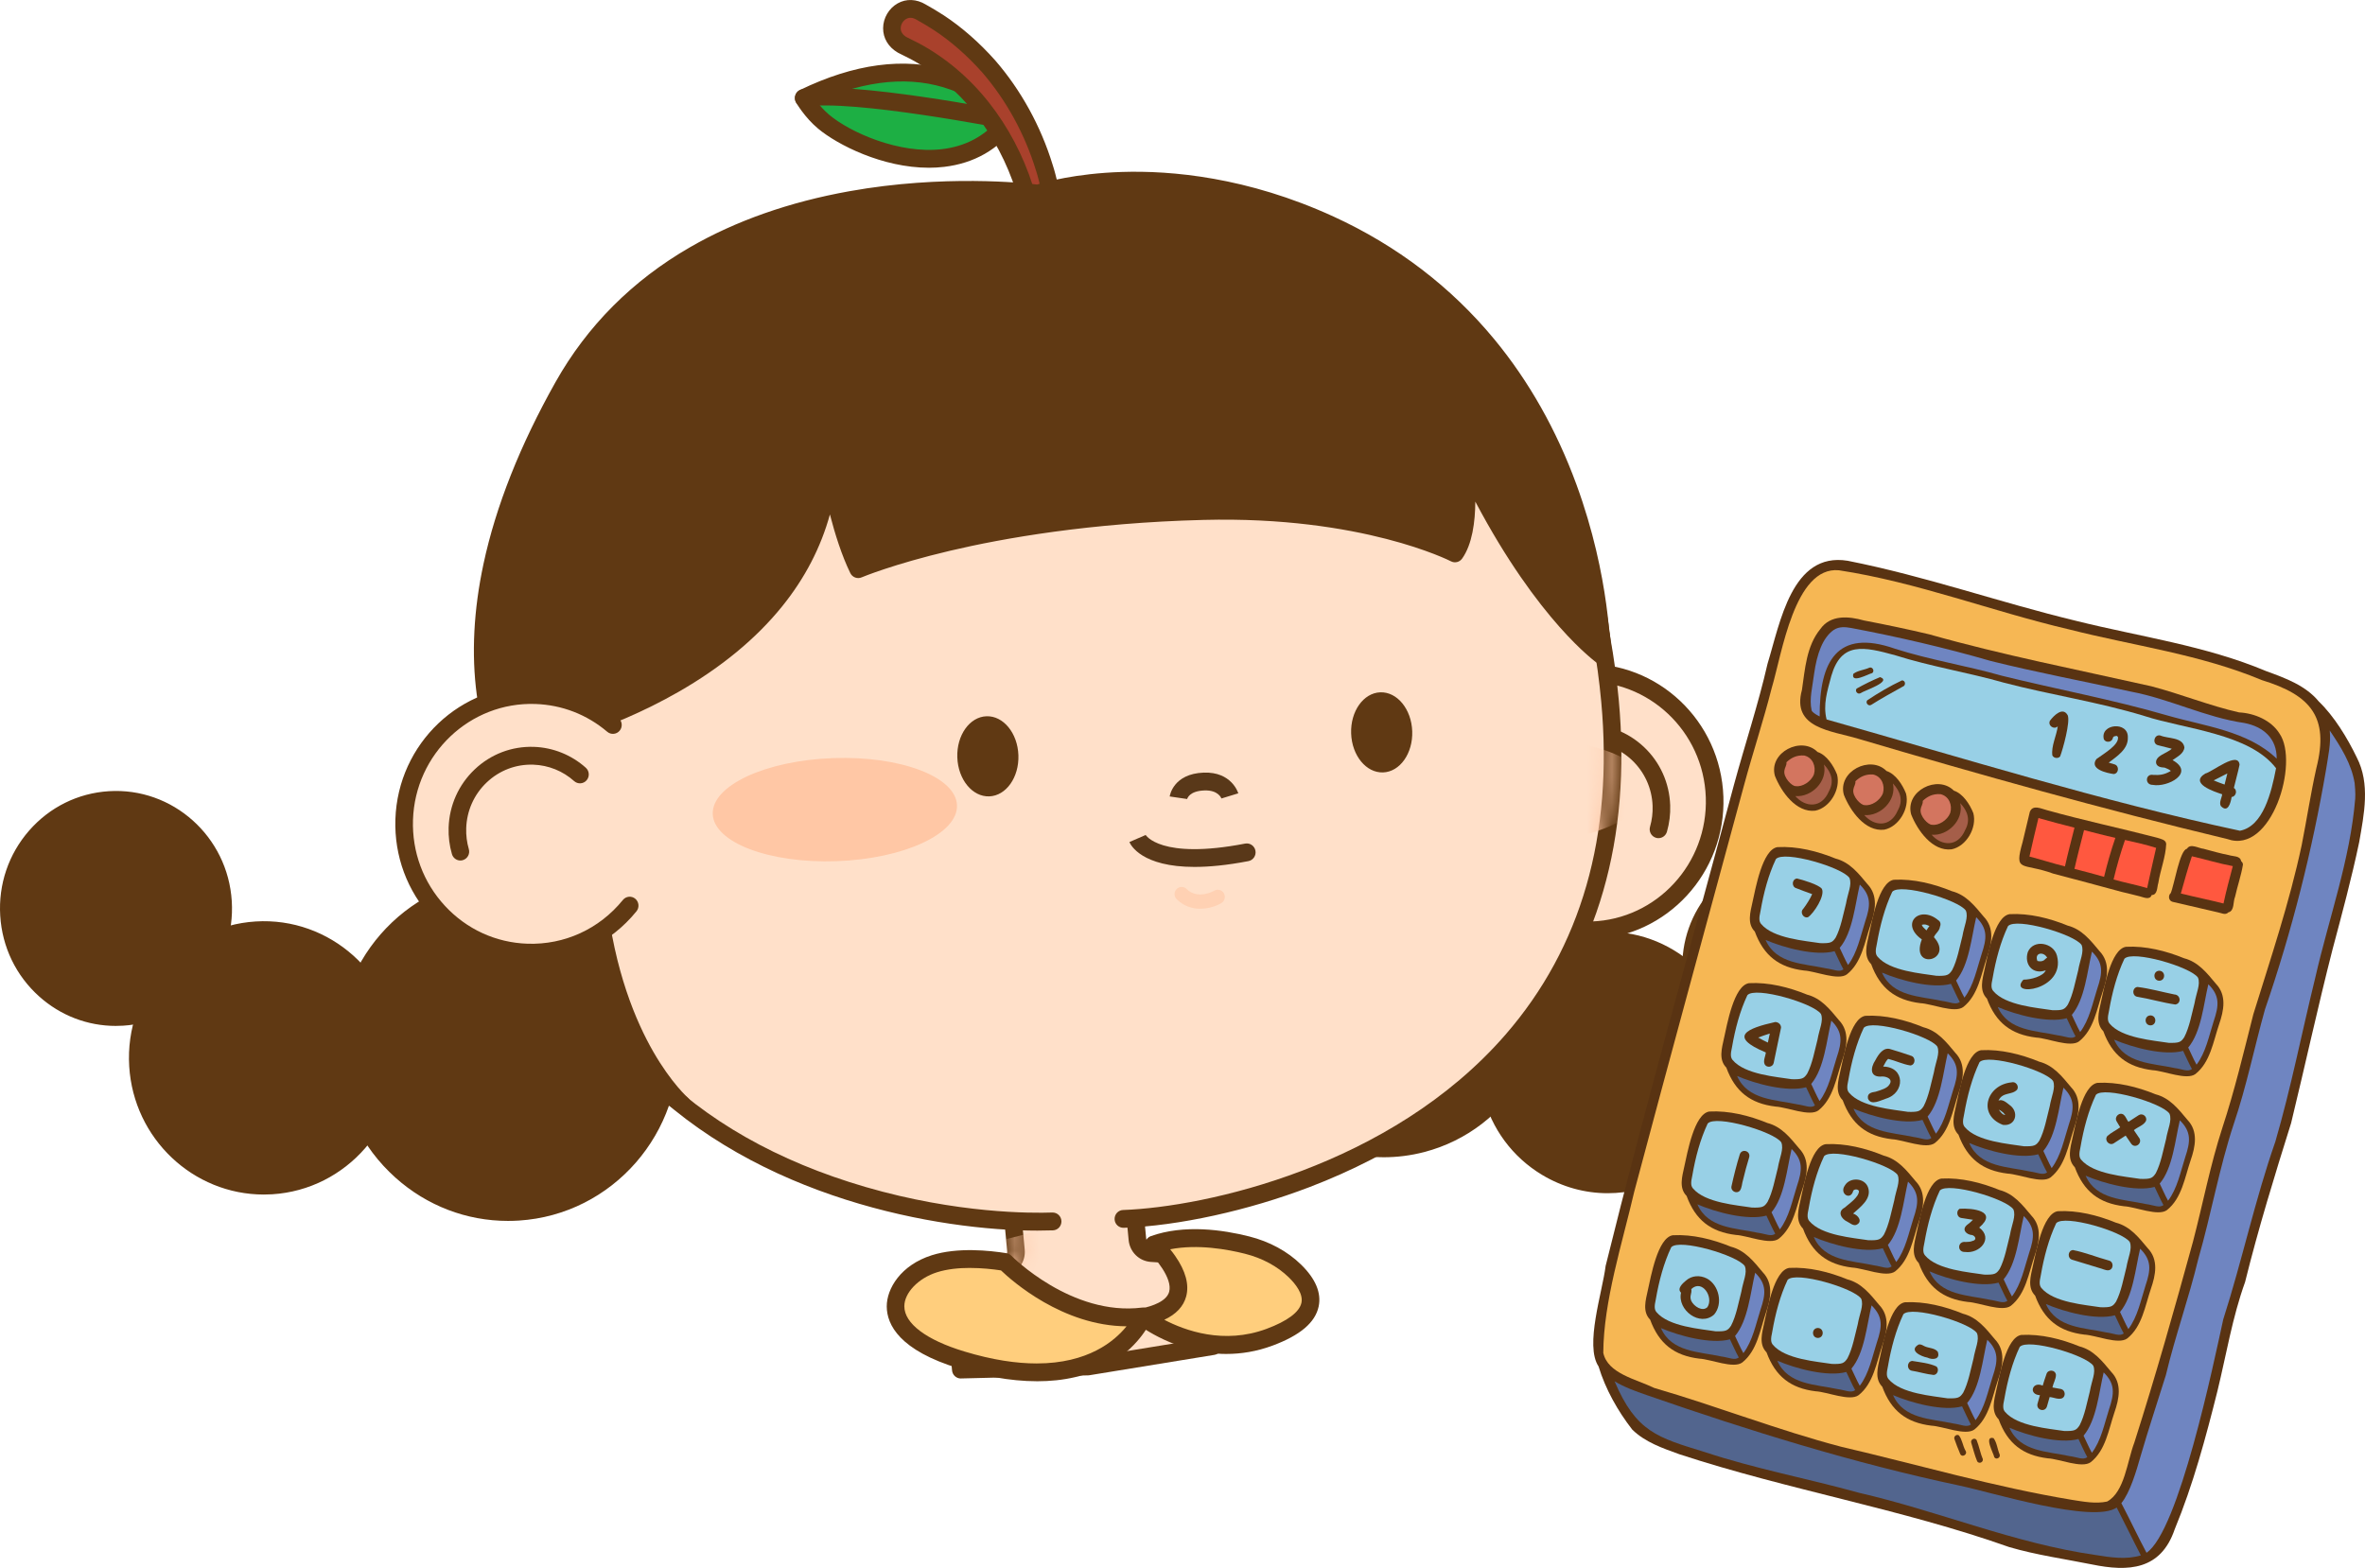 <svg width="190" height="126" viewBox="0 0 190 126" fill="none" xmlns="http://www.w3.org/2000/svg">
<g clip-path="url(#clip0_4124_691)">
<path d="M9.319 81.782C14.105 81.782 17.984 77.853 17.984 73.005C17.984 68.158 14.105 64.228 9.319 64.228C4.534 64.228 0.655 68.158 0.655 73.005C0.655 77.853 4.534 81.782 9.319 81.782Z" fill="#603913"/>
<path d="M9.307 82.445C7.035 82.445 4.868 81.617 3.151 80.08C1.285 78.41 0.173 76.105 0.018 73.589C-0.136 71.072 0.687 68.645 2.334 66.755C3.982 64.866 6.258 63.739 8.742 63.582C13.871 63.26 18.302 67.225 18.621 72.421C18.775 74.937 17.953 77.365 16.305 79.254C14.657 81.143 12.381 82.27 9.897 82.426C9.7 82.439 9.503 82.444 9.307 82.444V82.445ZM9.326 64.892C9.159 64.892 8.993 64.897 8.825 64.907C4.417 65.184 1.053 69.041 1.326 73.506C1.458 75.669 2.414 77.651 4.018 79.085C5.621 80.52 7.681 81.236 9.815 81.102C11.95 80.968 13.907 80 15.323 78.376C16.739 76.752 17.446 74.665 17.314 72.503C17.051 68.208 13.518 64.892 9.326 64.892Z" fill="#603913"/>
<path d="M21.202 95.333C26.828 95.333 31.389 90.713 31.389 85.015C31.389 79.316 26.828 74.696 21.202 74.696C15.576 74.696 11.016 79.316 11.016 85.015C11.016 90.713 15.576 95.333 21.202 95.333Z" fill="#603913"/>
<path d="M21.196 95.996C15.52 95.996 10.737 91.508 10.381 85.694C10.011 79.65 14.564 74.427 20.532 74.052C26.498 73.676 31.654 78.291 32.025 84.334C32.395 90.377 27.841 95.6 21.873 95.975C21.647 95.989 21.42 95.996 21.196 95.996ZM21.215 75.358C21.015 75.358 20.813 75.365 20.612 75.378C15.366 75.707 11.364 80.299 11.688 85.611C12.014 90.925 16.546 94.98 21.791 94.651C27.037 94.321 31.039 89.73 30.715 84.417C30.557 81.843 29.419 79.486 27.511 77.778C25.754 76.207 23.538 75.36 21.214 75.36L21.215 75.358Z" fill="#603913"/>
<path d="M40.832 97.45C48.028 97.45 53.862 91.541 53.862 84.251C53.862 76.961 48.028 71.052 40.832 71.052C33.635 71.052 27.801 76.961 27.801 84.251C27.801 91.541 33.635 97.45 40.832 97.45Z" fill="#603913"/>
<path d="M40.814 98.115C37.478 98.115 34.295 96.899 31.773 94.641C29.033 92.189 27.399 88.805 27.173 85.109C26.706 77.479 32.454 70.887 39.986 70.414C47.519 69.941 54.026 75.764 54.493 83.393C54.96 91.022 49.212 97.615 41.68 98.088C41.39 98.106 41.101 98.115 40.814 98.115ZM40.84 71.715C40.584 71.715 40.326 71.722 40.066 71.739C33.255 72.167 28.058 78.128 28.48 85.028C28.684 88.37 30.162 91.431 32.639 93.647C35.115 95.864 38.298 96.971 41.597 96.764C48.408 96.336 53.606 90.375 53.184 83.477C52.778 76.841 47.317 71.716 40.839 71.716L40.84 71.715Z" fill="#603913"/>
<path d="M81.052 9.687C81.143 9.565 75.776 2.442 64.568 7.879C64.568 7.879 65.179 8.952 66.176 9.785C68.91 12.069 76.93 15.201 81.05 9.687H81.052Z" fill="#1DAF44"/>
<path d="M74.616 13.48C70.907 13.48 67.285 11.64 65.727 10.339C64.644 9.434 63.983 8.287 63.956 8.238C63.858 8.066 63.835 7.859 63.893 7.668C63.951 7.477 64.085 7.32 64.263 7.234C68.621 5.119 72.637 4.583 76.199 5.643C79.398 6.594 81.088 8.54 81.395 8.921C81.597 9.172 81.975 9.641 81.616 10.121C80.199 12.017 78.261 13.123 75.855 13.409C75.444 13.458 75.029 13.481 74.616 13.481V13.48ZM65.628 8.174C65.876 8.497 66.217 8.89 66.626 9.233C68.293 10.625 72.206 12.398 75.69 11.985C77.518 11.767 79.02 10.987 80.162 9.662C79.643 9.079 78.382 7.935 76.391 7.212C73.243 6.071 69.625 6.396 65.628 8.174Z" fill="#603913"/>
<path d="M81.053 10.403C81.008 10.403 80.963 10.399 80.917 10.39C80.792 10.366 68.362 7.936 64.69 8.585C64.306 8.653 63.938 8.392 63.871 8.003C63.804 7.612 64.062 7.242 64.446 7.173C68.373 6.479 80.665 8.881 81.186 8.984C81.57 9.06 81.821 9.436 81.746 9.824C81.68 10.166 81.385 10.403 81.053 10.403Z" fill="#603913"/>
<path d="M72.478 3.605C72.771 3.758 73.193 3.955 73.489 4.112C75.569 5.223 77.434 6.827 78.899 8.689C80.402 10.591 81.564 12.812 82.3 15.14L82.626 16.152L82.649 16.224C83.057 17.391 84.754 16.897 84.483 15.684C84.308 15.029 84.106 14.087 83.893 13.457C82.984 10.487 81.466 7.686 79.433 5.337C78.262 4.023 76.909 2.805 75.446 1.839C75.012 1.558 74.476 1.232 74.023 0.985C72.205 -0.13 70.638 2.527 72.478 3.605Z" fill="#A9412C"/>
<path d="M83.54 17.602C82.909 17.602 82.258 17.252 81.982 16.464C81.98 16.459 81.978 16.453 81.976 16.447L81.628 15.363C80.912 13.1 79.778 10.948 78.347 9.139C76.911 7.311 75.118 5.793 73.16 4.747C73.018 4.671 72.832 4.581 72.653 4.492C72.475 4.404 72.299 4.318 72.153 4.241C72.143 4.236 72.134 4.231 72.124 4.225C71.37 3.784 70.941 3.068 70.948 2.26C70.954 1.45 71.41 0.671 72.111 0.274C72.806 -0.119 73.63 -0.086 74.374 0.363C74.806 0.6 75.348 0.926 75.827 1.236C77.283 2.197 78.672 3.414 79.958 4.858C82.027 7.248 83.617 10.142 84.566 13.237C84.715 13.681 84.851 14.236 84.983 14.772C85.046 15.031 85.108 15.279 85.166 15.497C85.168 15.507 85.171 15.518 85.174 15.528C85.403 16.557 84.766 17.317 84.017 17.536C83.864 17.581 83.703 17.604 83.54 17.604V17.602ZM83.317 15.993C83.34 16.058 83.408 16.221 83.624 16.157C83.835 16.096 83.812 15.927 83.797 15.855C83.737 15.633 83.675 15.38 83.611 15.117C83.485 14.606 83.356 14.076 83.225 13.689C83.222 13.682 83.221 13.676 83.218 13.669C82.328 10.761 80.835 8.044 78.902 5.81C77.703 4.466 76.408 3.329 75.059 2.439C74.608 2.146 74.093 1.836 73.688 1.615C73.677 1.61 73.667 1.603 73.657 1.597C73.343 1.404 73.054 1.379 72.8 1.524C72.541 1.67 72.364 1.97 72.362 2.269C72.359 2.555 72.513 2.792 72.819 2.976C72.951 3.046 73.11 3.123 73.269 3.202C73.459 3.294 73.653 3.39 73.817 3.477C75.948 4.616 77.896 6.264 79.452 8.244C80.988 10.187 82.206 12.497 82.974 14.921L83.319 15.993H83.317Z" fill="#603913"/>
<path d="M144.077 85.933C148.613 85.933 152.289 82.209 152.289 77.615C152.289 73.021 148.613 69.296 144.077 69.296C139.542 69.296 135.865 73.021 135.865 77.615C135.865 82.209 139.542 85.933 144.077 85.933Z" fill="#603913"/>
<path d="M144.078 86.653C140.101 86.653 136.465 83.936 135.434 79.857C134.214 75.029 137.098 70.096 141.864 68.86C144.173 68.261 146.573 68.609 148.624 69.838C150.675 71.068 152.129 73.034 152.72 75.373C153.941 80.199 151.056 85.133 146.291 86.37C145.551 86.561 144.808 86.653 144.078 86.653ZM144.09 70.014C143.466 70.014 142.836 70.094 142.216 70.254C138.21 71.294 135.784 75.441 136.81 79.5C137.836 83.558 141.93 86.015 145.937 84.975C149.943 83.936 152.368 79.789 151.342 75.729C150.845 73.763 149.622 72.11 147.898 71.077C146.726 70.374 145.416 70.014 144.089 70.014H144.09Z" fill="#603913"/>
<path d="M129.177 95.165C134.509 95.165 138.831 90.786 138.831 85.386C138.831 79.985 134.509 75.607 129.177 75.607C123.846 75.607 119.524 79.985 119.524 85.386C119.524 90.786 123.846 95.165 129.177 95.165Z" fill="#603913"/>
<path d="M129.16 95.889C127.325 95.889 125.516 95.392 123.896 94.42C121.513 92.99 119.824 90.707 119.137 87.991C117.719 82.382 121.07 76.651 126.607 75.215C129.289 74.52 132.078 74.923 134.46 76.353C136.843 77.782 138.533 80.065 139.219 82.782C140.637 88.39 137.287 94.121 131.75 95.557C130.891 95.78 130.023 95.889 129.16 95.889ZM120.514 87.633C121.106 89.977 122.565 91.947 124.621 93.18C126.677 94.414 129.082 94.761 131.397 94.161C136.174 92.922 139.065 87.977 137.842 83.138C137.25 80.794 135.791 78.824 133.735 77.591C131.68 76.358 129.274 76.01 126.959 76.61C122.182 77.849 119.291 82.794 120.514 87.633Z" fill="#603913"/>
<path d="M111.166 92.277C117.987 92.277 123.516 86.676 123.516 79.768C123.516 72.859 117.987 67.259 111.166 67.259C104.346 67.259 98.817 72.859 98.817 79.768C98.817 86.676 104.346 92.277 111.166 92.277Z" fill="#603913"/>
<path d="M111.168 92.999C105.346 92.999 100.024 89.02 98.513 83.051C97.647 79.627 98.15 76.068 99.928 73.027C101.707 69.987 104.546 67.829 107.926 66.952C114.902 65.143 122.032 69.42 123.818 76.486C125.605 83.553 121.382 90.775 114.406 92.585C113.324 92.865 112.237 92.999 111.168 92.999ZM111.165 67.978C110.212 67.978 109.244 68.097 108.279 68.347C105.267 69.129 102.736 71.05 101.152 73.76C99.567 76.47 99.12 79.642 99.89 82.693C101.235 88.013 105.979 91.558 111.166 91.558C112.12 91.558 113.088 91.439 114.053 91.189C120.27 89.576 124.032 83.141 122.44 76.843C121.095 71.523 116.351 67.978 111.164 67.978H111.165Z" fill="#603913"/>
<path d="M81.222 96.281L81.621 100.489C81.676 101.093 81.289 101.646 80.71 101.796L76.537 102.867L77.19 110.061L87.405 109.813L97.458 108.173L96.805 100.979L92.508 100.696C91.911 100.656 91.431 100.183 91.376 99.579L90.976 95.372" fill="#FFE0C9"/>
<path d="M77.19 110.779C76.826 110.779 76.52 110.498 76.486 110.128L75.832 102.934C75.801 102.583 76.026 102.261 76.363 102.174L80.535 101.103C80.78 101.04 80.94 100.81 80.917 100.555L80.518 96.351C80.481 95.957 80.766 95.606 81.153 95.569C81.543 95.531 81.888 95.82 81.925 96.213L82.324 100.42C82.412 101.384 81.806 102.253 80.883 102.491L77.296 103.412L77.834 109.33L87.34 109.098L96.693 107.572L96.155 101.654L92.463 101.411C91.512 101.348 90.759 100.606 90.672 99.645L90.273 95.44C90.236 95.046 90.521 94.696 90.909 94.658C91.297 94.622 91.644 94.909 91.681 95.302L92.08 99.51C92.103 99.767 92.302 99.963 92.554 99.98L96.85 100.263C97.197 100.286 97.477 100.562 97.509 100.912L98.162 108.106C98.197 108.481 97.937 108.82 97.57 108.879L87.517 110.518C87.485 110.524 87.453 110.526 87.421 110.527L77.207 110.776C77.207 110.776 77.195 110.776 77.189 110.776L77.19 110.779Z" fill="#603913"/>
<mask id="mask0_4124_691" style="mask-type:luminance" maskUnits="userSpaceOnUse" x="76" y="95" width="22" height="16">
<mask id="mask1_4124_691" style="mask-type:luminance" maskUnits="userSpaceOnUse" x="76" y="95" width="22" height="16">
<path d="M81.222 96.281L81.621 100.489C81.676 101.093 81.289 101.646 80.71 101.796L76.537 102.867L77.19 110.061L87.405 109.813L97.458 108.173L96.805 100.979L92.508 100.696C91.911 100.656 91.431 100.183 91.376 99.579L90.976 95.372" fill="white"/>
</mask>
<g mask="url(#mask1_4124_691)">
<path d="M77.19 110.779C76.826 110.779 76.52 110.498 76.486 110.128L75.832 102.934C75.801 102.583 76.026 102.261 76.363 102.174L80.535 101.103C80.78 101.04 80.94 100.81 80.917 100.555L80.518 96.351C80.481 95.957 80.766 95.606 81.153 95.569C81.543 95.531 81.888 95.82 81.925 96.213L82.324 100.42C82.412 101.384 81.806 102.253 80.883 102.491L77.296 103.412L77.834 109.33L87.34 109.098L96.693 107.572L96.155 101.654L92.463 101.411C91.512 101.348 90.759 100.606 90.672 99.645L90.273 95.44C90.236 95.046 90.521 94.696 90.909 94.658C91.297 94.622 91.644 94.909 91.681 95.302L92.08 99.51C92.103 99.767 92.302 99.963 92.554 99.98L96.85 100.263C97.197 100.286 97.477 100.562 97.509 100.912L98.162 108.106C98.197 108.481 97.937 108.82 97.57 108.879L87.517 110.518C87.485 110.524 87.453 110.526 87.421 110.527L77.207 110.776C77.207 110.776 77.195 110.776 77.189 110.776L77.19 110.779Z" fill="white"/>
</g>
</mask>
<g mask="url(#mask0_4124_691)">
<path d="M80.295 99.717L83.578 98.879C83.578 98.879 83.844 100.635 82.975 102.15C82.107 103.664 85.567 105.046 85.567 105.046C85.567 105.046 79.714 103.382 80.295 99.718" fill="#FFC7A5"/>
</g>
<path d="M100.187 100.057C98.304 99.582 95.258 99.098 92.698 100.013C92.698 100.013 97.668 104.619 91.844 105.854C91.844 105.854 96.501 109.505 101.991 107.465C106.531 105.776 105.514 103.59 104.035 102.143C102.989 101.12 101.644 100.427 100.187 100.058V100.057Z" fill="#FFCE7D"/>
<path d="M98.532 108.807C94.513 108.807 91.569 106.544 91.411 106.42C91.192 106.249 91.093 105.966 91.154 105.693C91.217 105.421 91.429 105.21 91.698 105.152C92.601 104.96 93.721 104.572 93.929 103.81C94.226 102.717 92.758 101.041 92.22 100.54C92.037 100.37 91.955 100.115 92.005 99.869C92.055 99.623 92.229 99.421 92.463 99.337C95.131 98.384 98.229 98.825 100.357 99.362C101.993 99.775 103.435 100.558 104.526 101.626C105.691 102.765 106.166 103.895 105.94 104.984C105.67 106.279 104.457 107.309 102.234 108.136C100.938 108.618 99.689 108.806 98.531 108.806L98.532 108.807ZM93.536 106.06C95.2 106.929 98.321 108.065 101.747 106.791C103.429 106.167 104.4 105.439 104.556 104.69C104.705 103.975 104.089 103.19 103.544 102.657C102.63 101.764 101.411 101.104 100.016 100.753C98.653 100.409 96.227 99.96 94.011 100.396C94.142 100.558 94.279 100.738 94.413 100.93C95.255 102.142 95.551 103.238 95.294 104.189C95.077 104.991 94.488 105.617 93.537 106.06H93.536Z" fill="#603913"/>
<path d="M75.071 101.557C76.703 101.041 78.871 101.113 80.75 101.418C80.75 101.418 85.755 106.556 91.84 105.791C91.84 105.791 88.989 112.849 77.262 109.291C69.258 106.863 71.826 102.583 75.072 101.557H75.071Z" fill="#FFCE7D"/>
<path d="M83.324 111C81.081 111 78.87 110.527 77.058 109.977C72.264 108.523 71.248 106.463 71.24 104.992C71.233 103.562 72.362 101.664 74.861 100.873C76.928 100.22 79.508 100.491 80.864 100.711C81.012 100.736 81.15 100.806 81.255 100.916C81.302 100.965 86.095 105.791 91.753 105.08C92.002 105.047 92.249 105.153 92.402 105.355C92.554 105.557 92.59 105.827 92.495 106.062C92.461 106.143 91.665 108.065 89.312 109.491C87.48 110.601 85.388 111.001 83.325 111.001L83.324 111ZM77.924 101.893C77.034 101.893 76.101 101.981 75.281 102.241C73.777 102.716 72.646 103.896 72.653 104.983C72.66 106.36 74.414 107.68 77.463 108.604C79.742 109.296 81.666 109.57 83.283 109.57C87.407 109.57 89.537 107.785 90.503 106.585C85.372 106.552 81.303 102.94 80.418 102.092C79.763 101.993 78.867 101.895 77.924 101.895V101.893Z" fill="#603913"/>
<path d="M127.532 74.776C133.178 74.776 137.754 70.14 137.754 64.422C137.754 58.703 133.178 54.067 127.532 54.067C121.887 54.067 117.31 58.703 117.31 64.422C117.31 70.14 121.887 74.776 127.532 74.776Z" fill="#FFE0C9"/>
<path d="M127.527 75.492C121.676 75.492 116.817 70.78 116.609 64.812C116.397 58.711 121.124 53.573 127.147 53.358C133.171 53.142 138.243 57.931 138.455 64.031C138.667 70.132 133.94 75.271 127.917 75.486C127.788 75.491 127.657 75.492 127.527 75.492ZM118.023 64.76C118.208 70.072 122.626 74.238 127.868 74.052C133.111 73.866 137.227 69.391 137.041 64.08C136.857 58.769 132.442 54.604 127.197 54.788C124.656 54.879 122.304 55.967 120.571 57.85C118.838 59.733 117.934 62.187 118.023 64.76Z" fill="#603913"/>
<path d="M133.24 67.357C133.173 67.357 133.107 67.348 133.04 67.327C132.665 67.216 132.45 66.818 132.561 66.438C132.717 65.897 132.787 65.333 132.767 64.763C132.665 61.85 130.242 59.564 127.367 59.666C125.973 59.716 124.683 60.312 123.732 61.345C122.781 62.378 122.285 63.724 122.335 65.135C122.349 65.53 122.043 65.863 121.653 65.876C121.263 65.888 120.935 65.581 120.922 65.185C120.86 63.391 121.49 61.681 122.698 60.367C123.906 59.054 125.548 58.297 127.317 58.233C129.087 58.168 130.777 58.809 132.074 60.032C133.371 61.256 134.118 62.919 134.18 64.711C134.206 65.435 134.117 66.151 133.919 66.84C133.828 67.153 133.546 67.355 133.24 67.355V67.357Z" fill="#603913"/>
<path d="M84.57 98.159C73.568 98.552 41.269 93.337 42.68 59.429C43.34 43.583 49.592 33.3 57.792 26.685C73.366 14.12 95.587 13.327 111.995 24.749C120.636 30.763 127.897 40.542 129.347 56.334C132.38 89.395 101.254 97.562 90.253 97.955" fill="#FFE0C9"/>
<path d="M83.376 98.895C75.405 98.895 60.876 96.35 51.328 86.613C44.652 79.804 41.504 70.647 41.973 59.398C42.57 45.07 47.743 33.875 57.351 26.123C61.238 22.987 65.589 20.523 70.283 18.8C74.861 17.12 79.662 16.18 84.556 16.004C89.448 15.831 94.304 16.425 98.988 17.775C103.79 19.16 108.301 21.306 112.396 24.157C122.822 31.414 128.762 42.218 130.05 56.266C131.072 67.411 128.368 76.772 122.01 84.093C117.863 88.868 112.058 92.775 105.22 95.392C100.269 97.287 94.683 98.513 90.276 98.67C89.884 98.678 89.557 98.375 89.545 97.98C89.531 97.584 89.836 97.252 90.226 97.238C96.825 97.002 111.736 93.754 120.949 83.146C127.038 76.134 129.626 67.135 128.641 56.398C127.392 42.793 121.657 32.342 111.594 25.337C107.626 22.575 103.253 20.494 98.599 19.153C94.057 17.845 89.349 17.267 84.604 17.436C79.859 17.607 75.203 18.518 70.763 20.147C66.214 21.818 61.997 24.206 58.231 27.244C48.957 34.725 43.963 45.563 43.385 59.457C42.933 70.292 45.944 79.088 52.33 85.602C56.682 90.041 62.474 93.334 69.541 95.39C76.89 97.528 82.881 97.501 84.542 97.441C84.933 97.43 85.26 97.736 85.274 98.132C85.288 98.527 84.983 98.859 84.593 98.874C84.206 98.888 83.799 98.894 83.374 98.894L83.376 98.895Z" fill="#603913"/>
<mask id="mask2_4124_691" style="mask-type:luminance" maskUnits="userSpaceOnUse" x="42" y="16" width="88" height="83">
<mask id="mask3_4124_691" style="mask-type:luminance" maskUnits="userSpaceOnUse" x="42" y="16" width="88" height="83">
<path d="M84.57 98.159C73.568 98.552 41.269 93.337 42.68 59.429C43.34 43.583 49.592 33.3 57.792 26.685C73.366 14.12 95.587 13.327 111.995 24.749C120.636 30.763 127.897 40.542 129.347 56.334C132.38 89.395 101.254 97.562 90.253 97.955" fill="white"/>
</mask>
<g mask="url(#mask3_4124_691)">
<path d="M83.376 98.895C75.405 98.895 60.876 96.35 51.328 86.613C44.652 79.804 41.504 70.647 41.973 59.398C42.57 45.07 47.743 33.875 57.351 26.123C61.238 22.987 65.589 20.523 70.283 18.8C74.861 17.12 79.662 16.18 84.556 16.004C89.448 15.831 94.304 16.425 98.988 17.775C103.79 19.16 108.301 21.306 112.396 24.157C122.822 31.414 128.762 42.218 130.05 56.266C131.072 67.411 128.368 76.772 122.01 84.093C117.863 88.868 112.058 92.775 105.22 95.392C100.269 97.287 94.683 98.513 90.276 98.67C89.884 98.678 89.557 98.375 89.545 97.98C89.531 97.584 89.836 97.252 90.226 97.238C96.825 97.002 111.736 93.754 120.949 83.146C127.038 76.134 129.626 67.135 128.641 56.398C127.392 42.793 121.657 32.342 111.594 25.337C107.626 22.575 103.253 20.494 98.599 19.153C94.057 17.845 89.349 17.267 84.604 17.436C79.859 17.607 75.203 18.518 70.763 20.147C66.214 21.818 61.997 24.206 58.231 27.244C48.957 34.725 43.963 45.563 43.385 59.457C42.933 70.292 45.944 79.088 52.33 85.602C56.682 90.041 62.474 93.334 69.541 95.39C76.89 97.528 82.881 97.501 84.542 97.441C84.933 97.43 85.26 97.736 85.274 98.132C85.288 98.527 84.983 98.859 84.593 98.874C84.206 98.888 83.799 98.894 83.374 98.894L83.376 98.895Z" fill="white"/>
</g>
</mask>
<g mask="url(#mask2_4124_691)">
<path d="M122.655 67.759C128.074 67.565 132.402 65.554 132.322 63.266C132.243 60.979 127.785 59.282 122.366 59.475C116.947 59.669 112.619 61.68 112.699 63.968C112.778 66.255 117.236 67.952 122.655 67.759Z" fill="#FFC7A5"/>
</g>
<path d="M48.058 72.122C49.341 84.039 54.878 88.76 54.878 88.76C54.878 88.76 48.06 85.083 46.858 78.435C45.657 71.787 47.952 71.141 48.057 72.122H48.058Z" fill="#603913"/>
<path d="M54.878 89.423C54.774 89.423 54.668 89.397 54.572 89.346C54.282 89.19 47.459 85.44 46.216 78.555C45.559 74.918 45.823 72.306 46.94 71.39C47.294 71.099 47.724 71.017 48.088 71.169C48.433 71.313 48.666 71.643 48.711 72.05C49.356 78.047 51.115 82.134 52.477 84.506C53.95 87.073 55.289 88.241 55.302 88.252C55.557 88.473 55.608 88.851 55.42 89.132C55.294 89.32 55.088 89.423 54.877 89.423H54.878ZM47.485 72.869C47.407 73.059 47.331 73.316 47.271 73.657C47.135 74.445 47.065 75.894 47.503 78.317C48.023 81.195 49.682 83.507 51.326 85.165C49.815 82.53 48.183 78.526 47.485 72.869Z" fill="#603913"/>
<path d="M83.718 16.573C127.124 14.687 128.796 52.757 128.796 52.757C128.796 52.757 123.173 48.806 117.521 36.693C117.521 36.693 118.485 42.233 116.89 44.471C116.89 44.471 109.768 40.734 96.686 41.064C78.855 41.514 68.948 45.737 68.948 45.737C67.416 42.606 66.611 37.671 66.611 37.671C65.162 54.756 42.844 59.444 42.844 59.444C42.844 59.444 40.289 17.785 83.719 16.572" fill="#603913"/>
<path d="M42.844 60.161C42.69 60.161 42.539 60.111 42.414 60.014C42.252 59.888 42.15 59.696 42.137 59.489C42.126 59.304 41.872 54.863 43.031 48.793C44.103 43.183 46.643 35.096 52.662 28.427C59.852 20.46 70.294 16.231 83.698 15.856C83.701 15.856 83.705 15.856 83.71 15.856C93.727 15.425 102.37 17.086 109.401 20.795C115.051 23.776 119.671 28.075 123.131 33.572C129.008 42.908 129.485 52.328 129.503 52.725C129.514 52.997 129.373 53.253 129.138 53.385C128.903 53.516 128.614 53.502 128.393 53.346C128.179 53.197 123.586 49.892 118.524 40.309C118.514 41.946 118.279 43.743 117.464 44.89C117.259 45.178 116.876 45.271 116.565 45.107C116.496 45.071 109.42 41.459 96.704 41.781C87.578 42.011 80.591 43.254 76.337 44.257C71.728 45.343 69.245 46.389 69.221 46.399C68.877 46.546 68.48 46.395 68.313 46.057C67.617 44.632 67.07 42.872 66.674 41.342C65.945 43.997 64.659 46.474 62.832 48.735C60.746 51.319 57.953 53.624 54.532 55.588C48.742 58.913 43.219 60.097 42.987 60.146C42.94 60.156 42.891 60.161 42.843 60.161H42.844ZM83.714 17.29C70.725 17.657 60.633 21.726 53.716 29.384C47.925 35.795 45.47 43.601 44.43 49.02C43.589 53.401 43.511 56.974 43.527 58.542C45.275 58.085 49.545 56.812 53.867 54.325C57.129 52.448 59.781 50.258 61.752 47.813C64.191 44.788 65.589 41.356 65.906 37.611C65.937 37.251 66.227 36.971 66.583 36.956C66.939 36.94 67.25 37.199 67.309 37.555C67.317 37.6 68.017 41.828 69.31 44.827C71.778 43.895 81.222 40.739 96.67 40.349C107.769 40.069 114.589 42.65 116.601 43.544C117.41 41.68 117.057 38.141 116.826 36.817C116.765 36.465 116.971 36.119 117.307 36.01C117.644 35.902 118.009 36.063 118.161 36.386C122.054 44.733 125.957 49.164 127.912 51.046C127.495 47.905 126.143 40.995 121.907 34.293C118.579 29.024 114.139 24.905 108.714 22.048C101.908 18.465 93.508 16.863 83.75 17.288C83.738 17.288 83.727 17.288 83.715 17.288L83.714 17.29Z" fill="#603913"/>
<path d="M128.796 52.757C128.796 52.757 128.895 28.044 106.896 17.948C93.649 11.868 83.375 15.438 83.375 15.438C83.375 15.438 56.043 11.624 45.144 30.996C32.777 52.976 41.903 64.028 41.903 64.028L72.379 25.779L114.409 28.977L128.797 52.759L128.796 52.757Z" fill="#603913"/>
<path d="M41.903 64.623C41.729 64.623 41.564 64.544 41.452 64.409C41.354 64.29 39.053 61.449 38.303 55.833C37.867 52.564 38.048 49.021 38.846 45.303C39.836 40.68 41.783 35.767 44.633 30.7C47.172 26.188 50.803 22.545 55.425 19.874C59.107 17.747 63.42 16.23 68.245 15.366C75.803 14.012 82.304 14.706 83.319 14.83C83.91 14.643 86.375 13.936 90.15 13.818C94.067 13.695 100.193 14.218 107.139 17.405C112.238 19.745 116.581 23.063 120.05 27.264C122.822 30.623 125.041 34.548 126.647 38.932C129.378 46.389 129.386 52.504 129.385 52.761C129.385 53.028 129.208 53.261 128.955 53.333C128.702 53.405 128.432 53.297 128.295 53.07L114.064 29.549L72.642 26.397L42.361 64.402C42.251 64.541 42.084 64.623 41.908 64.624C41.907 64.624 41.905 64.624 41.903 64.624V64.623ZM77.811 15.732C75.227 15.732 71.939 15.91 68.416 16.544C63.731 17.386 59.551 18.858 55.991 20.919C51.562 23.482 48.085 26.972 45.654 31.291C42.19 37.45 38.3 46.664 39.456 55.582C39.958 59.459 41.26 61.959 41.935 63.037L71.92 25.406C72.042 25.254 72.229 25.171 72.422 25.186L114.452 28.383C114.64 28.397 114.81 28.503 114.91 28.667L128.066 50.412C127.83 47.967 127.202 43.86 125.53 39.308C123.968 35.06 121.816 31.258 119.131 28.011C115.779 23.957 111.581 20.755 106.653 18.494C93.768 12.58 83.666 15.97 83.565 16.004C83.479 16.034 83.386 16.044 83.294 16.031C83.256 16.026 81.105 15.736 77.812 15.736L77.811 15.732Z" fill="#603913"/>
<path d="M111.114 62.073C112.469 62.025 113.517 60.545 113.456 58.767C113.394 56.989 112.245 55.587 110.89 55.636C109.535 55.684 108.487 57.164 108.548 58.942C108.61 60.72 109.759 62.122 111.114 62.073Z" fill="#603913"/>
<path d="M79.475 63.998C80.83 63.95 81.878 62.469 81.817 60.691C81.755 58.914 80.606 57.512 79.251 57.56C77.896 57.608 76.847 59.089 76.909 60.867C76.971 62.644 78.12 64.046 79.475 63.998Z" fill="#603913"/>
<path d="M50.589 72.779C48.641 75.178 45.651 76.667 42.35 76.556C36.707 76.367 32.285 71.578 32.473 65.864C32.66 60.148 37.387 55.669 43.029 55.86C45.398 55.94 47.554 56.831 49.241 58.261" fill="#FFE0C9"/>
<path d="M42.699 77.277C42.575 77.277 42.451 77.275 42.325 77.271C39.408 77.173 36.702 75.929 34.709 73.77C32.714 71.611 31.669 68.794 31.765 65.838C31.965 59.738 37.03 54.938 43.051 55.141C45.513 55.224 47.809 56.112 49.695 57.708C49.995 57.962 50.034 58.414 49.784 58.718C49.533 59.022 49.087 59.062 48.787 58.808C47.147 57.418 45.147 56.645 43.005 56.573C37.76 56.398 33.353 60.575 33.179 65.886C33.095 68.459 34.004 70.911 35.741 72.791C37.478 74.672 39.832 75.754 42.373 75.839C45.35 75.939 48.146 74.658 50.042 72.323C50.29 72.017 50.736 71.974 51.037 72.225C51.339 72.476 51.382 72.928 51.134 73.233C49.036 75.817 45.978 77.277 42.698 77.277H42.699Z" fill="#603913"/>
<path d="M36.986 69.153C36.68 69.153 36.398 68.951 36.308 68.639C36.107 67.951 36.018 67.236 36.041 66.512C36.099 64.718 36.844 63.054 38.139 61.828C39.433 60.602 41.121 59.961 42.891 60.019C44.43 60.07 45.911 60.666 47.063 61.698C47.355 61.959 47.383 62.413 47.124 62.709C46.866 63.005 46.418 63.033 46.126 62.771C45.221 61.959 44.055 61.49 42.844 61.451C41.452 61.403 40.123 61.909 39.105 62.874C38.087 63.838 37.501 65.147 37.455 66.558C37.436 67.129 37.507 67.692 37.664 68.233C37.775 68.612 37.562 69.01 37.186 69.122C37.119 69.143 37.052 69.152 36.986 69.152V69.153Z" fill="#603913"/>
<path d="M67.216 69.206C72.634 69.013 76.963 67.001 76.883 64.714C76.803 62.426 72.346 60.729 66.927 60.923C61.508 61.116 57.18 63.127 57.26 65.415C57.339 67.702 61.797 69.4 67.216 69.206Z" fill="#FFC7A5"/>
<path d="M95.974 69.668C91.734 69.668 90.84 67.919 90.735 67.668L92.035 67.104C92.035 67.104 92.032 67.094 92.023 67.075C92.034 67.095 93.206 69.111 100.033 67.793C100.417 67.719 100.787 67.975 100.86 68.363C100.934 68.75 100.681 69.126 100.298 69.201C98.568 69.534 97.144 69.667 95.976 69.667L95.974 69.668Z" fill="#593819"/>
<path d="M95.367 64.234C95.37 64.218 95.37 64.21 95.37 64.21L93.971 64.006C93.981 63.931 94.259 62.177 96.709 62.089C98.937 62.011 99.46 63.682 99.482 63.753L98.128 64.167L98.133 64.183C98.108 64.111 97.853 63.483 96.759 63.522C95.547 63.565 95.382 64.165 95.367 64.234Z" fill="#593819"/>
<g opacity="0.6">
<path d="M96.427 73.03C95.799 73.03 95.119 72.837 94.535 72.265C94.309 72.043 94.304 71.679 94.521 71.451C94.74 71.222 95.1 71.216 95.325 71.437C96.245 72.34 97.532 71.589 97.544 71.581C97.815 71.42 98.164 71.511 98.323 71.786C98.482 72.06 98.391 72.413 98.121 72.574C97.752 72.794 97.12 73.03 96.426 73.03H96.427Z" fill="#FFC7A5"/>
</g>
</g>
<g clip-path="url(#clip1_4124_691)">
<path d="M189.337 60.865C188.576 59.29 187.519 57.557 186.298 56.383C185.234 55.084 183.59 54.49 182.069 53.936C177.189 51.882 171.945 51.174 166.847 49.907C160.594 48.4 154.757 46.316 148.438 45.064C143.941 44.33 143.013 50.063 142.001 53.34C141.254 56.614 140.193 59.798 139.313 63.033C135.874 75.93 132.192 88.767 128.994 101.731C128.733 103.844 127.301 108.128 128.425 109.808C128.979 111.634 129.966 113.386 131.133 114.886C132.169 115.903 133.594 116.389 134.926 116.869C143.652 119.733 152.747 121.256 161.419 124.327C163.591 124.963 165.838 125.276 168.051 125.72C170.991 126.324 173.591 126.187 174.711 122.899C176.19 119.32 177.211 115.521 178.153 111.756C178.864 108.834 179.345 105.863 180.366 103.028C181.434 98.717 182.736 94.483 184.064 90.252C185.191 85.611 186.206 80.939 187.389 76.309C188.148 73.455 188.924 70.579 189.532 67.683C189.924 65.433 190.437 62.995 189.337 60.865H189.337V60.865Z" fill="#593312"/>
<path d="M128.805 108.715C128.828 104.562 130.328 99.925 131.293 95.764C134.19 84.86 137.175 73.98 140.116 63.09C140.819 60.483 141.671 57.92 142.334 55.3C143.159 52.56 144.161 45.501 147.733 45.828C154.031 46.786 160.054 49.141 166.266 50.59C171.429 51.902 176.76 52.581 181.711 54.655C185.639 55.857 187.132 57.624 186.098 61.704C185.635 63.763 185.321 65.865 184.912 67.927C183.927 72.545 182.423 77.01 181.029 81.509C180.252 84.569 179.526 87.644 178.537 90.643C177.564 93.639 176.978 96.733 176.182 99.776C174.699 105.189 173.174 110.583 171.468 115.932C170.888 117.448 170.692 119.899 169.281 120.668C168.363 120.864 167.401 120.678 166.487 120.536C160.214 119.499 154.089 117.701 147.9 116.26C142.828 114.928 137.933 113.002 132.902 111.54C131.451 110.836 129.152 110.387 128.805 108.715Z" fill="#F6B754"/>
<path d="M168.354 124.963C161.837 124.035 155.742 121.433 149.345 119.962C145.228 118.817 141.018 118.039 136.955 116.69C133.159 115.526 131.441 115.07 129.712 111.005C130.519 111.486 131.397 111.804 132.279 112.107C140.508 114.97 148.908 117.582 157.455 119.392C160.01 119.929 168.17 122.458 170.051 121.15C170.7 122.404 171.419 123.892 171.996 124.995C170.813 125.352 169.575 125.16 168.354 124.963H168.354Z" fill="#52658E"/>
<path d="M189.213 64.191C188.81 69.077 187.1 73.777 186.013 78.534C184.933 82.936 184.064 87.395 182.797 91.746C181.156 96.434 180.13 101.304 178.612 106.029C177.818 109.666 175.037 123.05 172.449 124.783C171.747 123.469 171.118 122.116 170.425 120.797C171.115 119.97 171.637 118.202 171.975 117.007C172.605 114.833 173.328 112.678 174 110.514C174.751 107.367 175.848 104.325 176.605 101.18C177.644 97.581 178.282 93.879 179.459 90.317C180.48 87.305 181.109 84.178 181.964 81.118C184.129 74.815 185.757 68.379 186.879 61.805C187.031 60.781 187.281 59.745 187.167 58.705C188.037 59.991 188.92 61.375 189.169 62.945C189.178 62.952 189.25 63.804 189.213 64.191L189.213 64.191Z" fill="#6F85C1"/>
<path d="M174.029 67.816C174.007 67.476 173.572 67.413 173.287 67.318C170.346 66.552 167.368 65.927 164.439 65.104C163.982 64.995 163.316 64.625 163.071 65.246C162.878 66.052 162.685 66.857 162.494 67.663C161.789 70.172 162.425 69.282 164.954 70.206C166.791 70.679 168.618 71.186 170.45 71.674C170.94 71.796 171.433 71.905 171.921 72.035C172.229 72.115 172.719 72.351 172.863 71.925C173.345 71.925 173.285 71.289 173.397 70.951C173.561 69.912 173.99 68.854 174.029 67.815H174.029V67.816Z" fill="#593312"/>
<path d="M165.895 69.626C164.937 69.39 163.998 69.078 163.042 68.835C163.264 67.799 163.52 66.771 163.764 65.74C164.724 66.017 165.691 66.266 166.66 66.513C166.404 67.55 166.125 68.582 165.895 69.626Z" fill="#FF583F"/>
<path d="M166.658 69.825C166.893 68.779 167.165 67.745 167.428 66.709C168.266 66.922 169.1 67.148 169.945 67.331C169.591 68.358 169.293 69.408 169.037 70.465C168.248 70.237 167.453 70.03 166.658 69.825H166.658Z" fill="#FF583F"/>
<path d="M172.652 70.657C172.602 70.893 172.552 71.13 172.498 71.366C171.607 71.104 170.693 70.931 169.799 70.678C170.055 69.607 170.358 68.542 170.72 67.503C171.558 67.693 172.399 67.874 173.219 68.136C173.034 68.977 172.831 69.814 172.652 70.657Z" fill="#FF583F"/>
<path d="M180.196 69.472C180.184 69.353 180.127 69.266 180.049 69.208C179.982 68.75 179.4 68.835 179.067 68.719C178.38 68.586 177.708 68.393 177.033 68.211C176.625 68.174 175.97 67.746 175.697 68.209C175.116 68.293 174.677 71.125 174.391 71.774C174.173 71.958 174.211 72.384 174.538 72.472C175.743 72.755 176.949 73.03 178.154 73.312C178.435 73.356 178.786 73.578 179.021 73.321C179.534 73.198 179.384 72.458 179.563 72.06C179.754 71.196 180.057 70.338 180.196 69.472V69.472Z" fill="#593312"/>
<path d="M178.634 72.607C177.496 72.318 176.344 72.088 175.205 71.802C175.485 70.8 175.761 69.796 176.092 68.811C177.191 69.062 178.269 69.4 179.38 69.603C179.12 70.601 178.845 71.597 178.633 72.607H178.634Z" fill="#FF583F"/>
<path d="M147.586 62.244C147.308 61.532 146.744 60.665 146.02 60.432C144.725 59.12 142.076 60.465 142.591 62.343C143.097 63.627 144.304 65.334 145.838 65.147C147.027 64.91 147.892 63.416 147.586 62.243V62.244Z" fill="#593312"/>
<path d="M143.357 61.919C143.381 61.691 143.556 61.49 143.519 61.259C143.848 60.94 144.303 60.66 144.956 60.716C145.646 60.883 145.912 61.608 145.73 62.223C145.498 62.824 144.788 63.253 144.276 63.175C143.972 63.207 143.251 62.473 143.357 61.919Z" fill="#D3755F"/>
<path d="M146.93 63.593C146.347 64.98 145.04 64.9 144.232 63.975C145.537 64.087 146.841 62.79 146.533 61.435C147.145 62.084 147.368 62.808 146.93 63.593V63.593Z" fill="#A55E49"/>
<path d="M153.126 63.77C152.849 63.059 152.285 62.191 151.56 61.959C150.266 60.647 147.616 61.991 148.132 63.87C148.638 65.154 149.844 66.86 151.378 66.674C152.568 66.436 153.432 64.942 153.126 63.77V63.77Z" fill="#593312"/>
<path d="M148.897 63.445C148.921 63.217 149.096 63.016 149.059 62.785C149.388 62.466 149.843 62.186 150.497 62.242C151.186 62.409 151.453 63.134 151.271 63.749C151.038 64.35 150.328 64.778 149.817 64.701C149.512 64.733 148.791 63.999 148.897 63.445Z" fill="#D3755F"/>
<path d="M152.47 65.119C151.887 66.505 150.58 66.426 149.772 65.501C151.077 65.612 152.382 64.315 152.073 62.961C152.686 63.61 152.908 64.334 152.47 65.119V65.119Z" fill="#A55E49"/>
<path d="M158.535 65.349C158.257 64.638 157.693 63.77 156.969 63.538C155.674 62.226 153.025 63.57 153.54 65.449C154.046 66.733 155.253 68.44 156.787 68.253C157.976 68.016 158.841 66.521 158.535 65.349V65.349Z" fill="#593312"/>
<path d="M154.306 65.024C154.33 64.797 154.505 64.596 154.468 64.365C154.797 64.046 155.252 63.766 155.905 63.822C156.595 63.989 156.861 64.714 156.679 65.329C156.447 65.929 155.737 66.358 155.225 66.281C154.921 66.312 154.2 65.578 154.306 65.024Z" fill="#D3755F"/>
<path d="M157.879 66.699C157.296 68.085 155.989 68.005 155.181 67.081C156.486 67.192 157.79 65.895 157.482 64.54C158.094 65.19 158.317 65.913 157.879 66.699V66.699Z" fill="#A55E49"/>
<path d="M183.137 58.96C182.469 57.87 181.091 57.309 179.884 57.251C177.487 56.706 175.204 55.771 172.829 55.149C166.872 53.809 160.881 52.643 154.999 50.978C153.257 50.565 151.506 50.198 149.748 49.862C148.53 49.52 147.063 49.378 146.236 50.56C145.125 51.919 145.013 53.769 144.765 55.447C143.917 58.538 147.117 58.711 149.282 59.366C159.111 62.272 168.979 65.043 178.945 67.429C182.502 68.7 184.73 61.274 183.137 58.96Z" fill="#593312"/>
<path d="M145.542 57.086C145.337 56.163 145.619 55.164 145.744 54.139C145.97 52.541 146.432 51.247 147.312 50.627C147.746 50.34 148.233 50.378 148.733 50.468C152.508 51.185 156.252 52.051 159.947 53.121C163.68 54.051 167.46 54.76 171.216 55.583C174.304 56.165 177.227 57.663 180.311 58.101C181.836 58.398 182.922 59.338 182.904 60.967C180.585 58.732 177.084 58.354 174.113 57.493C169.728 56.217 165.244 55.398 160.813 54.3C157.974 53.491 155.05 53.035 152.235 52.131C147.58 50.503 146.168 53.152 146.189 57.578C145.826 57.396 145.571 57.208 145.542 57.086H145.542Z" fill="#6F85C1"/>
<path d="M179.951 66.76C168.758 64.367 157.766 60.933 146.744 57.816C146.449 56.619 146.795 55.56 147.126 54.312C147.931 51.567 149.701 51.95 152.292 52.669C155.151 53.572 158.117 54.041 160.997 54.863C164.742 55.844 168.58 56.409 172.284 57.541C175.518 58.592 180.72 58.946 182.854 61.736C182.475 63.723 181.809 66.411 179.951 66.76H179.951V66.76Z" fill="#98D0E6"/>
<path d="M150.021 71.044C149.299 70.179 148.607 69.29 147.465 68.996C146.004 68.399 144.38 67.992 142.801 68.076C141.578 68.262 141.039 71.416 140.79 72.508C140.622 73.29 140.34 74.218 140.978 74.861C141.689 76.798 142.918 77.75 144.93 77.993C145.853 78.037 147.672 78.825 148.378 78.302C149.573 77.355 149.811 75.685 150.28 74.305C150.661 73.207 150.911 71.97 150.021 71.045V71.044Z" fill="#593312"/>
<path d="M141.482 74.248C141.337 74.066 141.285 73.853 141.441 73.189C141.686 71.769 142.068 70.316 142.671 69.04C143.315 68.316 148.003 69.698 148.582 70.552C148.808 71.093 148.442 71.783 148.309 72.596C148.076 73.493 147.894 74.546 147.481 75.338C147.209 75.749 147.069 75.814 146.231 75.794C145.061 75.606 142.46 75.426 141.482 74.248L141.482 74.248Z" fill="#98D0E6"/>
<path d="M146.678 77.815C144.927 77.43 142.693 77.481 141.844 75.536C143.305 76.164 145.878 76.857 147.388 76.44C147.625 76.927 147.84 77.427 148.099 77.901C147.76 78.154 147.33 77.901 146.678 77.815H146.678Z" fill="#52658E"/>
<path d="M149.846 74.052C149.469 75.225 149.214 76.567 148.468 77.548C148.216 77.097 148.025 76.635 147.799 76.173C148.851 74.917 149.033 72.683 149.415 71.088C150.352 72.011 150.269 72.796 149.846 74.052H149.846Z" fill="#6F85C1"/>
<path d="M145.73 76.527C145.696 76.522 145.661 76.517 145.627 76.513C145.661 76.517 145.696 76.522 145.73 76.527Z" fill="#593312"/>
<path d="M159.371 73.668C158.649 72.803 157.957 71.914 156.815 71.62C155.354 71.023 153.73 70.616 152.152 70.699C150.929 70.886 150.389 74.04 150.14 75.132C149.972 75.913 149.69 76.841 150.329 77.485C151.04 79.421 152.268 80.373 154.28 80.617C155.204 80.661 157.022 81.449 157.728 80.925C158.924 79.978 159.162 78.309 159.63 76.929C160.011 75.831 160.262 74.593 159.371 73.668V73.668Z" fill="#593312"/>
<path d="M150.832 76.872C150.688 76.689 150.636 76.476 150.791 75.812C151.037 74.392 151.418 72.939 152.021 71.664C152.665 70.94 157.354 72.321 157.932 73.176C158.159 73.716 157.793 74.406 157.66 75.219C157.427 76.116 157.245 77.169 156.832 77.962C156.56 78.372 156.419 78.437 155.582 78.418C154.412 78.23 151.811 78.049 150.832 76.872L150.832 76.872Z" fill="#98D0E6"/>
<path d="M156.029 80.438C154.277 80.053 152.043 80.104 151.195 78.16C152.655 78.788 155.229 79.481 156.739 79.063C156.975 79.551 157.19 80.051 157.449 80.524C157.111 80.778 156.681 80.525 156.029 80.438H156.029Z" fill="#52658E"/>
<path d="M159.197 76.676C158.82 77.849 158.564 79.191 157.818 80.172C157.566 79.72 157.376 79.259 157.15 78.797C158.202 77.54 158.384 75.307 158.765 73.712C159.703 74.635 159.62 75.419 159.197 76.676H159.197Z" fill="#6F85C1"/>
<path d="M155.08 79.15C155.046 79.145 155.011 79.141 154.977 79.136C155.012 79.141 155.046 79.145 155.08 79.15Z" fill="#593312"/>
<path d="M168.669 76.431C167.948 75.566 167.255 74.677 166.113 74.383C164.652 73.786 163.028 73.379 161.45 73.463C160.227 73.649 159.687 76.803 159.438 77.895C159.27 78.676 158.988 79.605 159.627 80.248C160.338 82.185 161.566 83.137 163.578 83.38C164.502 83.424 166.32 84.212 167.026 83.689C168.222 82.741 168.46 81.072 168.928 79.692C169.309 78.594 169.56 77.357 168.669 76.432V76.431Z" fill="#593312"/>
<path d="M160.131 79.635C159.986 79.453 159.934 79.24 160.089 78.576C160.335 77.155 160.716 75.703 161.319 74.427C161.964 73.703 166.652 75.085 167.23 75.939C167.457 76.48 167.091 77.169 166.958 77.983C166.725 78.88 166.543 79.932 166.13 80.725C165.858 81.136 165.717 81.201 164.88 81.181C163.71 80.993 161.109 80.813 160.13 79.635H160.131V79.635Z" fill="#98D0E6"/>
<path d="M165.327 83.202C163.575 82.817 161.342 82.868 160.493 80.923C161.953 81.551 164.527 82.244 166.037 81.827C166.273 82.314 166.489 82.814 166.747 83.288C166.409 83.541 165.979 83.288 165.327 83.202H165.327Z" fill="#52658E"/>
<path d="M168.495 79.439C168.117 80.612 167.862 81.954 167.116 82.935C166.864 82.484 166.674 82.022 166.447 81.56C167.499 80.304 167.682 78.07 168.063 76.475C169.001 77.398 168.918 78.183 168.495 79.439H168.495Z" fill="#6F85C1"/>
<path d="M164.379 81.914C164.344 81.909 164.309 81.904 164.275 81.9C164.31 81.904 164.344 81.909 164.379 81.914Z" fill="#593312"/>
<path d="M178.02 79.055C177.298 78.19 176.605 77.301 175.463 77.007C174.002 76.41 172.379 76.003 170.8 76.086C169.577 76.273 169.037 79.427 168.789 80.519C168.621 81.3 168.339 82.228 168.977 82.872C169.688 84.808 170.917 85.76 172.929 86.003C173.852 86.048 175.671 86.836 176.377 86.312C177.572 85.365 177.81 83.696 178.279 82.316C178.659 81.218 178.91 79.98 178.02 79.055V79.055Z" fill="#593312"/>
<path d="M169.481 82.259C169.337 82.076 169.285 81.863 169.44 81.199C169.685 79.779 170.067 78.326 170.67 77.051C171.314 76.327 176.002 77.708 176.581 78.562C176.807 79.103 176.441 79.793 176.308 80.606C176.076 81.503 175.893 82.556 175.48 83.349C175.209 83.759 175.068 83.824 174.23 83.805C173.06 83.617 170.459 83.436 169.481 82.259H169.481V82.259Z" fill="#98D0E6"/>
<path d="M174.677 85.825C172.926 85.44 170.692 85.491 169.843 83.547C171.303 84.175 173.877 84.868 175.387 84.45C175.624 84.938 175.839 85.438 176.098 85.911C175.759 86.165 175.329 85.912 174.677 85.825H174.677Z" fill="#52658E"/>
<path d="M177.845 82.063C177.468 83.236 177.213 84.578 176.467 85.559C176.215 85.107 176.024 84.646 175.798 84.184C176.85 82.927 177.032 80.694 177.414 79.099C178.351 80.022 178.268 80.806 177.846 82.063H177.845Z" fill="#6F85C1"/>
<path d="M173.729 84.537C173.695 84.532 173.66 84.528 173.626 84.523C173.66 84.528 173.694 84.532 173.729 84.537Z" fill="#593312"/>
<path d="M147.732 81.978C147.01 81.113 146.318 80.224 145.176 79.93C143.715 79.333 142.091 78.925 140.512 79.009C139.289 79.196 138.75 82.35 138.501 83.441C138.333 84.223 138.051 85.151 138.689 85.794C139.4 87.731 140.629 88.683 142.641 88.926C143.564 88.971 145.383 89.758 146.089 89.235C147.284 88.288 147.522 86.619 147.991 85.239C148.372 84.141 148.622 82.903 147.732 81.978V81.978Z" fill="#593312"/>
<path d="M139.193 85.182C139.049 84.999 138.997 84.786 139.152 84.122C139.397 82.702 139.779 81.249 140.382 79.974C141.026 79.249 145.714 80.631 146.293 81.485C146.52 82.026 146.153 82.716 146.02 83.529C145.788 84.426 145.605 85.479 145.192 86.272C144.921 86.682 144.78 86.747 143.942 86.728C142.772 86.54 140.171 86.359 139.193 85.181L139.193 85.182Z" fill="#98D0E6"/>
<path d="M144.39 88.748C142.638 88.363 140.404 88.414 139.556 86.469C141.016 87.098 143.589 87.79 145.1 87.373C145.336 87.86 145.551 88.36 145.81 88.834C145.471 89.088 145.042 88.835 144.389 88.748H144.39Z" fill="#52658E"/>
<path d="M147.557 84.986C147.18 86.159 146.925 87.501 146.179 88.482C145.927 88.03 145.736 87.569 145.51 87.107C146.562 85.85 146.744 83.617 147.126 82.022C148.064 82.945 147.98 83.729 147.558 84.986H147.557Z" fill="#6F85C1"/>
<path d="M143.441 87.46C143.407 87.455 143.372 87.451 143.338 87.446C143.373 87.451 143.407 87.455 143.441 87.46Z" fill="#593312"/>
<path d="M157.082 84.602C156.36 83.737 155.668 82.848 154.526 82.554C153.065 81.957 151.441 81.549 149.863 81.633C148.64 81.82 148.1 84.974 147.851 86.065C147.683 86.847 147.401 87.775 148.04 88.418C148.751 90.355 149.979 91.307 151.991 91.55C152.914 91.594 154.733 92.382 155.439 91.859C156.635 90.912 156.873 89.243 157.341 87.862C157.722 86.765 157.973 85.527 157.082 84.602V84.602Z" fill="#593312"/>
<path d="M148.543 87.806C148.399 87.623 148.347 87.41 148.502 86.746C148.748 85.326 149.129 83.873 149.732 82.597C150.376 81.873 155.065 83.255 155.643 84.109C155.87 84.65 155.504 85.34 155.371 86.153C155.138 87.05 154.956 88.103 154.543 88.896C154.271 89.306 154.13 89.371 153.293 89.352C152.123 89.163 149.522 88.983 148.543 87.805H148.543V87.806Z" fill="#98D0E6"/>
<path d="M153.74 91.372C151.988 90.987 149.755 91.038 148.906 89.093C150.366 89.721 152.94 90.414 154.45 89.997C154.686 90.484 154.902 90.984 155.161 91.458C154.822 91.712 154.392 91.459 153.74 91.372H153.74Z" fill="#52658E"/>
<path d="M156.908 87.609C156.531 88.783 156.275 90.125 155.529 91.105C155.277 90.654 155.087 90.192 154.861 89.731C155.913 88.474 156.095 86.24 156.476 84.645C157.414 85.568 157.331 86.353 156.908 87.609H156.908Z" fill="#6F85C1"/>
<path d="M152.792 90.084C152.757 90.079 152.722 90.075 152.689 90.07C152.723 90.075 152.757 90.079 152.792 90.084Z" fill="#593312"/>
<path d="M166.38 87.365C165.658 86.5 164.966 85.611 163.824 85.317C162.363 84.72 160.739 84.312 159.161 84.396C157.938 84.583 157.398 87.737 157.149 88.828C156.981 89.61 156.699 90.538 157.338 91.181C158.049 93.118 159.277 94.07 161.289 94.313C162.213 94.358 164.031 95.145 164.737 94.622C165.933 93.675 166.171 92.006 166.639 90.626C167.02 89.528 167.271 88.29 166.38 87.365V87.365Z" fill="#593312"/>
<path d="M157.842 90.569C157.697 90.386 157.645 90.173 157.8 89.509C158.046 88.089 158.427 86.636 159.03 85.361C159.674 84.636 164.363 86.018 164.941 86.872C165.168 87.413 164.802 88.103 164.669 88.916C164.436 89.813 164.254 90.866 163.841 91.659C163.569 92.069 163.428 92.134 162.591 92.115C161.421 91.927 158.82 91.746 157.841 90.569H157.842V90.569Z" fill="#98D0E6"/>
<path d="M163.038 94.135C161.286 93.75 159.053 93.801 158.204 91.857C159.664 92.485 162.238 93.178 163.748 92.76C163.984 93.248 164.2 93.748 164.459 94.221C164.12 94.475 163.69 94.222 163.038 94.135H163.038Z" fill="#52658E"/>
<path d="M166.206 90.373C165.829 91.546 165.573 92.888 164.827 93.869C164.575 93.417 164.385 92.956 164.159 92.494C165.211 91.237 165.393 89.004 165.774 87.409C166.712 88.332 166.629 89.116 166.206 90.373H166.206Z" fill="#6F85C1"/>
<path d="M162.09 92.847C162.056 92.843 162.021 92.838 161.987 92.833C162.021 92.838 162.055 92.843 162.09 92.847Z" fill="#593312"/>
<path d="M175.731 89.989C175.009 89.123 174.317 88.235 173.175 87.94C171.714 87.343 170.09 86.936 168.511 87.02C167.288 87.207 166.749 90.36 166.5 91.452C166.332 92.234 166.05 93.162 166.688 93.805C167.399 95.742 168.628 96.694 170.64 96.937C171.563 96.981 173.382 97.769 174.088 97.246C175.283 96.299 175.521 94.629 175.99 93.249C176.371 92.152 176.621 90.914 175.731 89.989V89.989Z" fill="#593312"/>
<path d="M167.192 93.192C167.048 93.01 166.996 92.797 167.151 92.133C167.396 90.712 167.778 89.26 168.381 87.984C169.025 87.26 173.713 88.642 174.292 89.496C174.519 90.037 174.153 90.726 174.019 91.54C173.787 92.437 173.604 93.489 173.192 94.282C172.92 94.693 172.779 94.757 171.941 94.738C170.771 94.55 168.17 94.37 167.192 93.192H167.192V93.192Z" fill="#98D0E6"/>
<path d="M172.388 96.759C170.637 96.373 168.403 96.425 167.554 94.48C169.015 95.108 171.588 95.801 173.099 95.383C173.335 95.871 173.55 96.371 173.809 96.844C173.47 97.098 173.04 96.845 172.388 96.759H172.388Z" fill="#52658E"/>
<path d="M175.556 92.996C175.179 94.169 174.924 95.511 174.178 96.492C173.926 96.04 173.735 95.579 173.509 95.117C174.561 93.861 174.743 91.627 175.125 90.032C176.062 90.955 175.979 91.739 175.556 92.996H175.556Z" fill="#6F85C1"/>
<path d="M171.44 95.471C171.406 95.466 171.371 95.461 171.337 95.457C171.371 95.461 171.406 95.466 171.44 95.471Z" fill="#593312"/>
<path d="M144.542 92.293C143.821 91.428 143.128 90.54 141.986 90.245C140.525 89.648 138.901 89.241 137.323 89.325C136.1 89.511 135.56 92.665 135.312 93.757C135.143 94.538 134.861 95.467 135.5 96.11C136.211 98.047 137.44 98.999 139.451 99.242C140.375 99.286 142.194 100.074 142.9 99.551C144.095 98.603 144.333 96.934 144.801 95.554C145.182 94.457 145.433 93.219 144.542 92.294V92.293Z" fill="#593312"/>
<path d="M136.004 95.497C135.859 95.315 135.807 95.102 135.963 94.438C136.208 93.017 136.59 91.565 137.193 90.289C137.837 89.565 142.525 90.947 143.104 91.801C143.33 92.341 142.964 93.031 142.831 93.845C142.598 94.742 142.416 95.794 142.003 96.587C141.731 96.998 141.591 97.062 140.753 97.043C139.583 96.855 136.982 96.674 136.004 95.497H136.004V95.497Z" fill="#98D0E6"/>
<path d="M141.2 99.064C139.449 98.678 137.215 98.73 136.366 96.785C137.827 97.413 140.4 98.106 141.91 97.688C142.147 98.176 142.362 98.676 142.621 99.149C142.282 99.403 141.852 99.15 141.2 99.064H141.2Z" fill="#52658E"/>
<path d="M144.368 95.301C143.991 96.474 143.736 97.816 142.989 98.797C142.738 98.345 142.547 97.884 142.321 97.422C143.373 96.165 143.555 93.932 143.937 92.337C144.874 93.26 144.791 94.044 144.368 95.301H144.368Z" fill="#6F85C1"/>
<path d="M140.252 97.775C140.218 97.771 140.183 97.766 140.149 97.761C140.183 97.766 140.217 97.771 140.252 97.775Z" fill="#593312"/>
<path d="M153.893 94.917C153.171 94.052 152.479 93.163 151.337 92.869C149.876 92.272 148.252 91.864 146.673 91.948C145.45 92.135 144.911 95.289 144.662 96.38C144.494 97.162 144.212 98.09 144.85 98.734C145.561 100.67 146.79 101.622 148.802 101.865C149.725 101.91 151.544 102.697 152.25 102.174C153.445 101.227 153.683 99.558 154.152 98.178C154.533 97.08 154.783 95.842 153.893 94.917V94.917Z" fill="#593312"/>
<path d="M145.354 98.121C145.21 97.938 145.158 97.725 145.313 97.061C145.558 95.641 145.94 94.188 146.543 92.913C147.187 92.189 151.875 93.57 152.454 94.424C152.681 94.965 152.315 95.655 152.181 96.468C151.949 97.365 151.766 98.418 151.354 99.211C151.082 99.621 150.941 99.686 150.103 99.667C148.933 99.479 146.332 99.298 145.354 98.121L145.354 98.121Z" fill="#98D0E6"/>
<path d="M150.551 101.687C148.799 101.302 146.565 101.353 145.717 99.408C147.177 100.037 149.75 100.73 151.261 100.312C151.497 100.799 151.712 101.299 151.971 101.773C151.633 102.027 151.203 101.774 150.55 101.687H150.551Z" fill="#52658E"/>
<path d="M153.718 97.925C153.341 99.098 153.086 100.44 152.34 101.42C152.088 100.969 151.897 100.508 151.671 100.046C152.723 98.789 152.906 96.556 153.287 94.96C154.225 95.884 154.142 96.668 153.719 97.925H153.718Z" fill="#6F85C1"/>
<path d="M149.602 100.399C149.568 100.394 149.533 100.39 149.499 100.385C149.534 100.39 149.568 100.394 149.602 100.399Z" fill="#593312"/>
<path d="M163.191 97.68C162.469 96.815 161.777 95.927 160.635 95.632C159.174 95.035 157.55 94.628 155.972 94.712C154.748 94.898 154.209 98.052 153.96 99.144C153.792 99.925 153.51 100.854 154.148 101.497C154.86 103.434 156.088 104.386 158.1 104.629C159.023 104.673 160.842 105.461 161.548 104.938C162.743 103.99 162.982 102.321 163.45 100.941C163.831 99.844 164.081 98.606 163.191 97.681V97.68Z" fill="#593312"/>
<path d="M154.652 100.884C154.508 100.702 154.456 100.489 154.611 99.825C154.857 98.404 155.238 96.951 155.841 95.676C156.485 94.952 161.173 96.334 161.752 97.188C161.979 97.728 161.613 98.418 161.479 99.231C161.247 100.128 161.064 101.181 160.652 101.974C160.38 102.385 160.239 102.449 159.401 102.43C158.231 102.242 155.63 102.061 154.652 100.884H154.652V100.884Z" fill="#98D0E6"/>
<path d="M159.849 104.451C158.097 104.065 155.863 104.117 155.015 102.172C156.475 102.8 159.049 103.493 160.559 103.075C160.795 103.563 161.01 104.063 161.269 104.536C160.931 104.79 160.501 104.537 159.849 104.451H159.849Z" fill="#52658E"/>
<path d="M163.017 100.688C162.639 101.861 162.384 103.203 161.638 104.184C161.386 103.732 161.195 103.271 160.969 102.809C162.021 101.552 162.204 99.319 162.585 97.724C163.523 98.647 163.44 99.431 163.017 100.688H163.017Z" fill="#6F85C1"/>
<path d="M158.9 103.162C158.866 103.158 158.831 103.153 158.797 103.148C158.832 103.153 158.866 103.158 158.9 103.162Z" fill="#593312"/>
<path d="M172.541 100.304C171.82 99.439 171.127 98.55 169.985 98.256C168.524 97.659 166.9 97.251 165.322 97.335C164.099 97.522 163.559 100.676 163.31 101.767C163.142 102.549 162.86 103.477 163.499 104.12C164.21 106.057 165.438 107.009 167.45 107.252C168.374 107.297 170.192 108.084 170.898 107.561C172.094 106.614 172.332 104.945 172.8 103.565C173.181 102.467 173.432 101.229 172.541 100.304V100.304Z" fill="#593312"/>
<path d="M164.003 103.508C163.858 103.325 163.806 103.112 163.961 102.448C164.207 101.028 164.588 99.575 165.191 98.3C165.836 97.576 170.524 98.957 171.102 99.811C171.329 100.352 170.963 101.042 170.83 101.855C170.597 102.752 170.415 103.805 170.002 104.598C169.73 105.008 169.59 105.073 168.752 105.054C167.582 104.866 164.981 104.685 164.002 103.507H164.003V103.508Z" fill="#98D0E6"/>
<path d="M169.199 107.074C167.448 106.689 165.214 106.74 164.365 104.795C165.825 105.424 168.399 106.116 169.909 105.699C170.146 106.186 170.361 106.686 170.62 107.16C170.281 107.414 169.851 107.161 169.199 107.074H169.199Z" fill="#52658E"/>
<path d="M172.367 103.312C171.99 104.485 171.734 105.827 170.988 106.807C170.737 106.356 170.546 105.895 170.32 105.433C171.372 104.176 171.554 101.943 171.935 100.347C172.873 101.271 172.79 102.055 172.367 103.312H172.367Z" fill="#6F85C1"/>
<path d="M168.251 105.786C168.217 105.781 168.182 105.777 168.148 105.772C168.182 105.777 168.216 105.781 168.251 105.786Z" fill="#593312"/>
<path d="M141.612 102.236C140.891 101.371 140.198 100.482 139.056 100.188C137.595 99.591 135.971 99.183 134.393 99.267C133.17 99.454 132.63 102.608 132.381 103.699C132.213 104.481 131.931 105.409 132.57 106.053C133.281 107.989 134.51 108.941 136.521 109.184C137.445 109.229 139.263 110.016 139.97 109.493C141.165 108.546 141.403 106.877 141.871 105.497C142.252 104.399 142.503 103.161 141.612 102.236V102.236Z" fill="#593312"/>
<path d="M133.074 105.44C132.929 105.257 132.877 105.044 133.032 104.38C133.278 102.96 133.659 101.507 134.263 100.232C134.907 99.508 139.595 100.889 140.173 101.743C140.4 102.284 140.034 102.974 139.901 103.787C139.668 104.684 139.486 105.737 139.073 106.53C138.801 106.94 138.661 107.005 137.823 106.986C136.653 106.798 134.052 106.617 133.073 105.44L133.074 105.44Z" fill="#98D0E6"/>
<path d="M138.27 109.006C136.519 108.621 134.285 108.672 133.436 106.728C134.896 107.356 137.47 108.049 138.98 107.631C139.217 108.118 139.432 108.618 139.691 109.092C139.352 109.346 138.922 109.093 138.27 109.006H138.27Z" fill="#52658E"/>
<path d="M141.438 105.244C141.061 106.417 140.806 107.759 140.059 108.74C139.808 108.288 139.617 107.827 139.391 107.365C140.443 106.108 140.625 103.875 141.006 102.28C141.944 103.203 141.861 103.987 141.438 105.244H141.438Z" fill="#6F85C1"/>
<path d="M137.322 107.718C137.287 107.713 137.252 107.709 137.218 107.704C137.253 107.709 137.287 107.713 137.322 107.718Z" fill="#593312"/>
<path d="M150.963 104.86C150.241 103.994 149.549 103.106 148.407 102.811C146.946 102.214 145.322 101.807 143.743 101.891C142.52 102.078 141.981 105.231 141.732 106.323C141.564 107.105 141.282 108.033 141.92 108.676C142.631 110.613 143.86 111.565 145.872 111.808C146.795 111.852 148.614 112.64 149.32 112.117C150.515 111.17 150.753 109.5 151.222 108.12C151.603 107.023 151.853 105.785 150.963 104.86V104.86Z" fill="#593312"/>
<path d="M142.424 108.063C142.28 107.881 142.228 107.668 142.383 107.004C142.628 105.583 143.01 104.131 143.613 102.855C144.257 102.131 148.945 103.513 149.524 104.367C149.75 104.908 149.384 105.598 149.251 106.411C149.019 107.308 148.836 108.36 148.423 109.153C148.152 109.564 148.011 109.629 147.173 109.609C146.003 109.421 143.402 109.241 142.424 108.063H142.424V108.063Z" fill="#98D0E6"/>
<path d="M147.621 111.63C145.869 111.245 143.635 111.296 142.787 109.351C144.247 109.979 146.82 110.672 148.331 110.255C148.567 110.742 148.782 111.242 149.041 111.716C148.702 111.969 148.273 111.716 147.62 111.63H147.621Z" fill="#52658E"/>
<path d="M150.788 107.867C150.411 109.04 150.156 110.382 149.41 111.363C149.158 110.911 148.967 110.45 148.741 109.988C149.793 108.732 149.975 106.498 150.357 104.903C151.295 105.826 151.211 106.61 150.789 107.867H150.788Z" fill="#6F85C1"/>
<path d="M146.672 110.342C146.638 110.337 146.603 110.332 146.569 110.328C146.604 110.332 146.638 110.337 146.672 110.342Z" fill="#593312"/>
<path d="M160.261 107.623C159.539 106.758 158.847 105.869 157.705 105.575C156.244 104.978 154.62 104.57 153.041 104.654C151.818 104.841 151.279 107.995 151.03 109.086C150.862 109.868 150.58 110.796 151.218 111.44C151.929 113.376 153.158 114.328 155.17 114.571C156.093 114.616 157.912 115.403 158.618 114.88C159.813 113.933 160.051 112.264 160.52 110.884C160.901 109.786 161.151 108.548 160.261 107.623V107.623Z" fill="#593312"/>
<path d="M151.722 110.827C151.578 110.644 151.526 110.431 151.681 109.767C151.926 108.347 152.308 106.894 152.911 105.619C153.555 104.895 158.243 106.276 158.822 107.13C159.049 107.671 158.682 108.361 158.549 109.174C158.317 110.071 158.134 111.124 157.721 111.917C157.45 112.327 157.309 112.392 156.471 112.373C155.301 112.185 152.7 112.004 151.722 110.827H151.722V110.827Z" fill="#98D0E6"/>
<path d="M156.919 114.393C155.167 114.008 152.933 114.059 152.085 112.115C153.545 112.743 156.118 113.436 157.629 113.018C157.865 113.505 158.08 114.005 158.339 114.479C158 114.733 157.571 114.48 156.918 114.393H156.919Z" fill="#52658E"/>
<path d="M160.086 110.631C159.709 111.804 159.454 113.146 158.708 114.127C158.456 113.675 158.265 113.214 158.039 112.752C159.091 111.495 159.273 109.262 159.655 107.667C160.593 108.59 160.509 109.374 160.087 110.631H160.086Z" fill="#6F85C1"/>
<path d="M155.97 113.105C155.936 113.1 155.901 113.096 155.867 113.091C155.901 113.096 155.936 113.1 155.97 113.105Z" fill="#593312"/>
<path d="M169.611 110.246C168.889 109.381 168.197 108.492 167.055 108.198C165.594 107.601 163.97 107.194 162.392 107.278C161.169 107.464 160.629 110.618 160.38 111.71C160.212 112.491 159.93 113.42 160.569 114.063C161.28 116 162.508 116.952 164.52 117.195C165.443 117.239 167.262 118.027 167.968 117.503C169.164 116.556 169.402 114.887 169.87 113.507C170.251 112.409 170.502 111.172 169.611 110.247V110.246Z" fill="#593312"/>
<path d="M161.072 113.45C160.928 113.268 160.876 113.054 161.031 112.391C161.277 110.97 161.658 109.517 162.261 108.242C162.905 107.518 167.594 108.899 168.172 109.754C168.399 110.294 168.033 110.984 167.9 111.797C167.667 112.694 167.484 113.747 167.072 114.54C166.8 114.95 166.659 115.015 165.822 114.996C164.652 114.808 162.051 114.627 161.072 113.45H161.072V113.45Z" fill="#98D0E6"/>
<path d="M166.269 117.017C164.517 116.631 162.284 116.682 161.435 114.738C162.895 115.366 165.469 116.059 166.979 115.641C167.215 116.129 167.431 116.629 167.69 117.102C167.351 117.356 166.921 117.103 166.269 117.017H166.269Z" fill="#52658E"/>
<path d="M169.437 113.254C169.06 114.427 168.804 115.769 168.058 116.75C167.806 116.298 167.616 115.837 167.39 115.375C168.442 114.119 168.624 111.885 169.005 110.29C169.943 111.213 169.86 111.997 169.437 113.254H169.437Z" fill="#6F85C1"/>
<path d="M165.321 115.728C165.286 115.724 165.252 115.719 165.218 115.714C165.252 115.719 165.286 115.724 165.321 115.728Z" fill="#593312"/>
<path d="M150.194 53.651C149.779 53.846 149.246 53.873 148.89 54.155C148.691 54.962 150.081 54.166 150.409 54.09C150.625 53.935 150.446 53.575 150.194 53.651L150.194 53.651Z" fill="#593312"/>
<path d="M151.043 54.414C150.41 54.677 149.757 55.001 149.16 55.335C148.99 55.541 149.254 55.843 149.479 55.703C149.751 55.499 152.05 54.772 151.043 54.414V54.414Z" fill="#593312"/>
<path d="M152.803 54.676C151.849 55.126 150.895 55.687 150.012 56.276C149.841 56.482 150.105 56.784 150.33 56.644C151.153 56.123 152.007 55.654 152.857 55.181C153.13 55.102 153.097 54.679 152.803 54.676V54.676Z" fill="#593312"/>
<path d="M157.891 116.554C157.683 116.168 157.639 115.685 157.373 115.348C157.192 115.232 156.947 115.424 157.011 115.631C157.147 116.025 157.297 116.413 157.46 116.796C157.59 117.196 158.135 116.886 157.891 116.554Z" fill="#593312"/>
<path d="M159.266 117.176C159.14 116.916 158.986 116.175 158.795 115.717C158.643 115.497 158.289 115.679 158.364 115.936C158.519 116.434 158.638 116.947 158.841 117.429C159.009 117.711 159.424 117.463 159.266 117.176Z" fill="#593312"/>
<path d="M160.653 116.894C160.468 116.47 160.433 115.93 160.155 115.569C159.359 115.367 160.152 116.777 160.222 117.112C160.375 117.332 160.728 117.15 160.653 116.894H160.653Z" fill="#593312"/>
<path d="M166.118 57.484C165.726 56.76 164.989 57.513 164.684 57.926C164.507 58.317 165.018 58.665 165.316 58.371C165.23 59.091 164.771 59.977 164.885 60.715C165.007 60.938 165.33 60.979 165.504 60.796C165.733 60.2 166.334 58.009 166.118 57.484Z" fill="#593312"/>
<path d="M170.946 59.27C171.007 57.933 168.688 58.153 169.022 59.416C169.183 59.718 169.664 59.654 169.743 59.32C169.756 59.166 169.933 59.147 170.073 59.14C170.097 59.163 170.131 59.197 170.154 59.226C170.249 59.849 169.111 60.501 168.421 61.001C167.833 61.812 169.263 62.129 169.815 62.204C170.236 62.16 170.274 61.532 169.868 61.423C169.689 61.368 169.539 61.327 169.409 61.288C170.062 60.785 170.983 60.209 170.946 59.27Z" fill="#593312"/>
<path d="M175.492 60.062C175.36 59.223 174.187 59.375 173.571 59.111C173.08 58.965 172.869 59.754 173.362 59.885C173.734 59.974 174.105 60.067 174.475 60.167C174.129 60.532 173.118 60.714 173.22 61.335C173.29 61.61 173.59 61.666 173.83 61.682C173.851 61.64 174.403 61.894 174.394 61.959C173.842 62.276 173.485 62.3 172.977 62.272C172.347 62.16 172.295 63.081 172.948 63.074C174.131 63.299 176.386 62.115 174.54 61.086C174.904 60.817 175.445 60.573 175.492 60.062L175.492 60.062Z" fill="#593312"/>
<path d="M179.922 61.452C179.811 60.323 177.739 62.032 177.16 62.167C175.875 62.963 177.874 63.614 178.527 63.83C178.487 64.135 178.269 64.469 178.412 64.767C178.98 65.373 179.208 64.53 179.285 64.05C179.626 64.021 179.778 63.517 179.465 63.321C179.608 62.696 179.795 62.078 179.922 61.452V61.452ZM177.844 62.715C178.195 62.536 178.603 62.327 178.942 62.155C178.865 62.453 178.792 62.751 178.719 63.049C178.323 62.9 178.096 62.831 177.844 62.715Z" fill="#593312"/>
<path d="M146.363 71.423C146.094 71.081 144.827 70.709 144.369 70.599C143.949 70.642 143.911 71.271 144.317 71.38C144.734 71.555 145.164 71.694 145.587 71.853C145.447 72.188 145.138 72.686 144.868 73.037C144.581 73.312 144.875 73.822 145.252 73.708C145.708 73.41 146.652 71.971 146.363 71.423V71.423Z" fill="#593312"/>
<path d="M155.853 74.468C155.937 74.293 155.907 74.058 155.706 73.942C154.224 72.706 152.61 74.23 154.396 75.494C153.422 78.049 157.046 77.191 155.367 75.312C155.485 75.002 155.811 74.837 155.854 74.468L155.853 74.468ZM154.707 74.712C154.458 74.458 154.5 74.543 154.39 74.32C154.649 74.258 154.731 74.291 155.004 74.418C154.919 74.538 154.843 74.645 154.77 74.768C154.749 74.749 154.728 74.731 154.707 74.712V74.712Z" fill="#593312"/>
<path d="M165.256 76.81C164.986 75.751 163.35 75.439 162.908 76.518C162.606 77.501 163.301 78.357 164.351 77.977C164.16 78.463 163.134 78.732 162.559 78.727C161.228 80.173 165.981 79.619 165.256 76.81ZM164.207 77.172C164.018 77.28 163.866 77.265 163.68 77.224C163.421 76.551 164.19 76.444 164.467 76.964C164.369 77.004 164.289 77.102 164.207 77.172H164.207Z" fill="#593312"/>
<path d="M142.617 82.132C140.367 82.637 138.779 83.291 141.864 84.578C141.837 84.889 141.633 85.231 141.771 85.531C141.932 85.832 142.413 85.769 142.492 85.435C142.675 84.483 142.902 83.538 143.085 82.587C143.093 82.326 142.865 82.132 142.617 82.132ZM141.25 83.379C141.559 83.264 141.87 83.152 142.184 83.056C142.129 83.297 142.078 83.54 142.028 83.783C141.765 83.657 141.501 83.528 141.25 83.379Z" fill="#593312"/>
<path d="M153.524 84.842C152.994 84.648 152.453 84.49 151.915 84.325C151.328 84.104 150.912 84.727 150.674 85.184C150.228 85.851 150.227 86.607 151.211 86.509C151.554 86.498 152.136 86.716 151.767 87.191C151.605 87.442 151.173 87.587 150.687 87.731C150.328 87.783 149.992 87.865 150.071 88.288C150.311 88.881 151.096 88.416 151.517 88.289C153.068 87.825 153.057 85.736 151.292 85.713C151.45 85.407 151.568 85.199 151.69 85.093C152.288 85.238 152.873 85.528 153.472 85.623C153.891 85.581 153.931 84.95 153.524 84.842H153.524V84.842Z" fill="#593312"/>
<path d="M161.605 86.981C159.576 87.181 158.849 89.612 160.91 90.397C161.944 90.533 162.246 89.351 161.432 88.788C161.192 88.601 160.877 88.311 160.557 88.445C160.888 87.729 161.616 88.03 162.051 87.57C162.233 87.277 161.932 86.878 161.605 86.981ZM160.736 89.257C160.907 89.372 160.946 89.415 161.104 89.599C160.872 89.608 160.695 89.328 160.582 89.177C160.636 89.198 160.687 89.227 160.736 89.257H160.736Z" fill="#593312"/>
<path d="M139.768 92.779C139.511 93.61 139.299 94.454 139.111 95.303C139.004 95.694 139.487 95.98 139.771 95.693C139.957 95.446 139.938 95.093 140.037 94.804C140.18 94.194 140.345 93.591 140.529 92.993C140.655 92.48 139.921 92.274 139.768 92.779V92.779Z" fill="#593312"/>
<path d="M150.084 95.447C149.834 94.65 148.625 94.567 148.214 95.265C147.74 95.927 148.682 96.513 148.887 95.689C148.985 95.544 149.295 95.546 149.348 95.731C149.32 96.228 148.543 96.739 148.188 97.052C147.582 97.378 147.935 97.969 148.423 98.185C148.639 98.293 148.857 98.508 149.113 98.442C149.682 98.203 149.308 97.659 148.876 97.524C149.453 97.002 150.376 96.348 150.084 95.446V95.447Z" fill="#593312"/>
<path d="M159.006 98.649C160.566 97.306 158.436 97.073 157.436 97.139C157.14 97.303 157.202 97.792 157.531 97.873C157.855 97.924 158.182 97.968 158.506 98.025C158.357 98.174 158.199 98.314 158.029 98.438C157.578 98.808 157.961 99.222 158.452 99.256C158.44 99.251 158.421 99.243 158.393 99.23C158.398 99.23 158.485 99.27 158.455 99.257C158.653 99.319 158.807 99.551 158.59 99.683C158.215 99.818 158.24 99.79 157.918 99.809C157.258 99.707 157.205 100.643 157.87 100.611C159.044 100.77 160.176 99.531 159.005 98.648H159.006V98.649Z" fill="#593312"/>
<path d="M158.453 99.256C158.453 99.256 158.455 99.257 158.456 99.257C158.455 99.257 158.454 99.257 158.453 99.256Z" fill="#593312"/>
<path d="M137.138 102.748C136.578 102.459 135.917 102.487 135.436 102.921C135.176 103.138 134.706 103.555 135.052 103.883C134.734 105.275 136.574 106.657 137.709 105.64C138.441 104.786 138.104 103.271 137.138 102.748ZM137.172 105.043C136.774 105.435 136.089 104.987 135.876 104.548C135.701 104.12 135.942 103.977 135.877 103.591C136.748 102.772 137.692 104.243 137.172 105.043Z" fill="#593312"/>
<path d="M146.044 106.719C145.524 106.732 145.526 107.506 146.044 107.521C146.564 107.508 146.563 106.733 146.044 106.719Z" fill="#593312"/>
<path d="M155.674 108.623C155.419 108.306 154.928 108.353 154.583 108.172C154.44 108.099 154.295 108.001 154.129 108.055C153.312 108.532 154.341 109.01 154.837 109.099C155.262 109.306 155.908 109.252 155.674 108.623Z" fill="#593312"/>
<path d="M155.577 109.817C154.989 109.541 154.26 109.476 153.62 109.368C153.199 109.411 153.161 110.04 153.567 110.149C154.162 110.244 154.755 110.435 155.35 110.495C155.667 110.473 155.804 110.034 155.576 109.817H155.577V109.817Z" fill="#593312"/>
<path d="M165.59 111.628C165.356 111.585 165.122 111.543 164.888 111.499C164.956 111.158 165.169 110.834 165.173 110.489C165.132 110.062 164.512 110.023 164.406 110.436C164.297 110.738 164.199 111.045 164.107 111.352C163.258 110.975 162.942 112.074 163.885 112.12C163.82 112.35 163.756 112.58 163.689 112.81C163.564 113.322 164.297 113.528 164.45 113.023C164.522 112.772 164.593 112.521 164.664 112.27C164.997 112.293 165.364 112.5 165.684 112.361C165.98 112.198 165.918 111.709 165.59 111.628V111.628Z" fill="#593312"/>
<path d="M169.437 101.303C168.469 101.041 167.511 100.643 166.533 100.456C166.113 100.499 166.075 101.128 166.481 101.237C167.203 101.458 167.926 101.677 168.648 101.898C168.88 101.949 169.154 102.103 169.384 102.083C169.805 102.041 169.843 101.411 169.437 101.303H169.437V101.303Z" fill="#593312"/>
<path d="M171.832 89.609C171.552 89.788 171.273 89.971 170.995 90.154C170.854 89.981 170.791 89.741 170.625 89.594C170.296 89.319 169.827 89.742 170.045 90.112C170.136 90.275 170.233 90.435 170.332 90.593C170.001 90.837 169.605 91.017 169.302 91.292C169.031 91.626 169.447 92.103 169.811 91.882C170.134 91.677 170.453 91.469 170.772 91.258C170.914 91.467 171.057 91.674 171.198 91.884C171.522 92.384 172.207 91.844 171.819 91.391C171.689 91.202 171.561 91.012 171.433 90.822C171.74 90.558 172.232 90.44 172.412 90.063C172.511 89.727 172.127 89.426 171.832 89.61V89.609Z" fill="#593312"/>
<path d="M174.683 79.916C173.699 79.718 172.716 79.436 171.723 79.315C171.303 79.358 171.264 79.988 171.671 80.096C172.707 80.264 173.73 80.576 174.763 80.725C175.266 80.639 175.189 79.941 174.683 79.916H174.683Z" fill="#593312"/>
<path d="M173.472 78.012C172.952 78.025 172.953 78.799 173.472 78.814C173.992 78.801 173.99 78.026 173.472 78.012Z" fill="#593312"/>
<path d="M172.766 81.6C172.246 81.613 172.247 82.388 172.766 82.402C173.286 82.389 173.284 81.614 172.766 81.6Z" fill="#593312"/>
</g>
<defs>
<clipPath id="clip0_4124_691">
<rect width="153" height="111" fill="white"/>
</clipPath>
<clipPath id="clip1_4124_691">
<rect width="62" height="81" fill="white" transform="translate(128 45)"/>
</clipPath>
</defs>
</svg>
